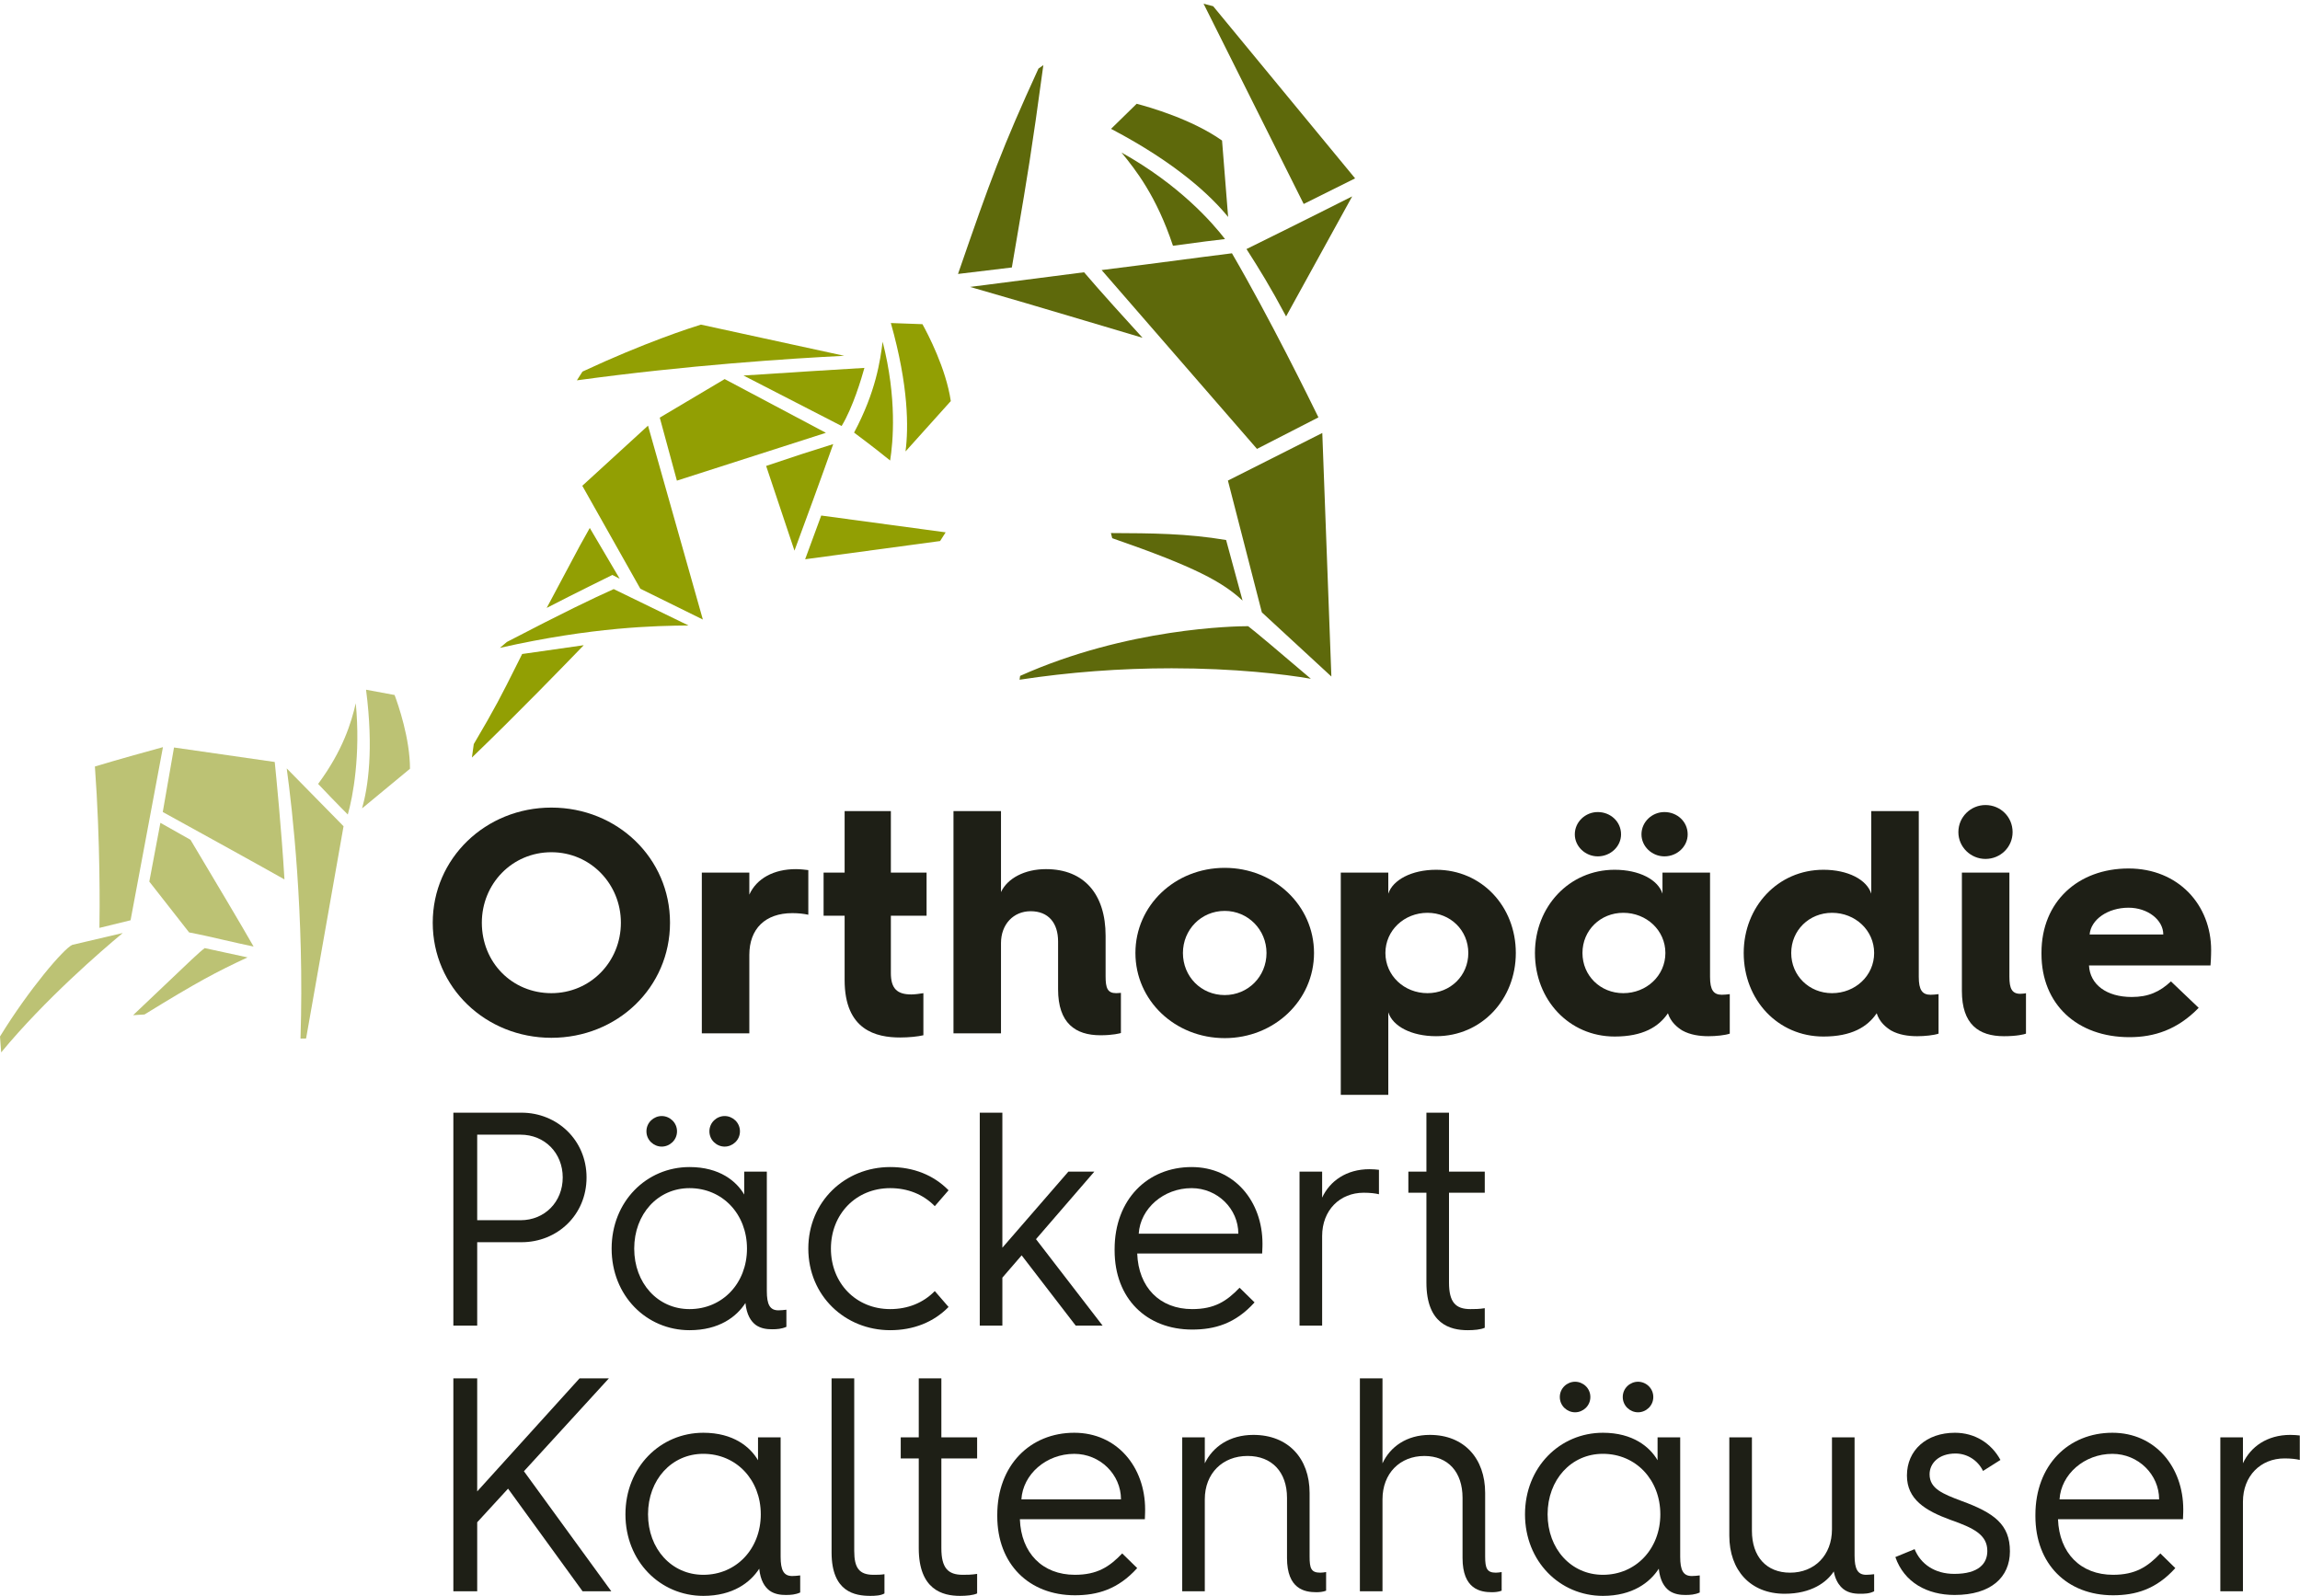 <svg clip-rule="evenodd" fill-rule="evenodd" stroke-linejoin="round" stroke-miterlimit="1.414" viewBox="0 0 1098 762" xmlns="http://www.w3.org/2000/svg"><g fill-rule="nonzero"><g fill="#1e1f16"><path d="m263.216 385.583c31.519 0 56.641 24.206 56.641 54.959 0 30.907-25.122 54.957-56.641 54.957-31.353 0-56.631-24.05-56.631-54.957 0-30.753 25.278-54.959 56.631-54.959m0 88.603c18.582 0 33.188-14.916 33.188-33.644 0-18.422-14.46-33.647-33.188-33.647-18.715 0-33.19 15.075-33.19 33.647 0 19.025 14.475 33.644 33.19 33.644"/><path d="m335.042 416.638h22.681v10.506c3.491-7.766 11.725-12.178 22.232-12.178 2.128 0 4.718.306 5.928.459v21.31c-2.131-.457-4.722-.76-7.61-.76-12.943 0-20.55 7.46-20.55 19.947v37.447h-22.681z"/><path d="m403.216 437.194h-10.044v-20.556h10.044v-29.381h22.075v29.381h17.05v20.556h-17.05v27.403c0 7.45 3.053 10.2 9.75 10.2 1.678 0 3.809-.303 5.775-.606v20.091c-2.582.612-6.85 1.065-11.11 1.065-11.265 0-26.49-3.347-26.49-27.403z"/><path d="m455.184 387.255h22.681v38.675c3.05-6.553 11.275-10.965 21.472-10.965 18.269 0 28.466 12.031 28.466 31.812v19.344c0 5.631.921 8.062 5.028 8.062.912 0 1.975-.147 2.284-.147v19.179c-.459.153-3.809 1.071-9.75 1.071-12.019 0-20.244-5.787-20.244-21.931v-22.831c0-8.825-4.575-14.459-13.093-14.459-8.213 0-14.163 6.237-14.163 15.221v43.082h-22.681z"/><path d="m584.673 414.355c23.603 0 42.628 17.965 42.628 40.65 0 22.681-19.025 40.65-42.628 40.65-23.75 0-42.634-17.969-42.634-40.65 0-22.685 18.884-40.65 42.634-40.65m0 60.744c11.11 0 19.947-8.829 19.947-20.094 0-11.116-8.837-20.094-19.947-20.094-11.265 0-19.953 8.978-19.953 20.094 0 11.265 8.688 20.094 19.953 20.094"/><path d="m640.078 416.638h22.681v10.053c2.125-6.544 11.109-11.419 22.825-11.419 21.766 0 38.056 17.509 38.056 39.738 0 22.068-16.29 39.725-38.056 39.725-11.716 0-20.7-4.71-22.825-11.416v39.431h-22.681zm41.397 57.547c10.968 0 19.484-8.372 19.484-19.175 0-10.813-8.516-19.188-19.484-19.188-11.11 0-20.091 8.375-20.091 19.188 0 10.803 8.981 19.175 20.091 19.175"/><path d="m770.836 415.27c11.713 0 20.691 4.722 22.822 11.419v-10.053h22.703v49.788c0 6.24 1.669 8.525 5.622 8.525 1.063 0 2.741-.15 3.797-.304v18.872c-2.272.763-6.531 1.219-10.187 1.219-4.119 0-8.672-.606-12.494-2.734-2.428-1.528-5.469-3.963-6.847-8.222-4.419 6.55-12.025 11.112-25.416 11.112-21.772 0-38.062-17.512-38.062-39.887 0-22.078 16.29-39.735 38.062-39.735m-19.037-16.903c0-5.937 5.031-10.65 10.969-10.65 6.078 0 11.109 4.569 11.109 10.65 0 5.782-5.031 10.503-11.109 10.503-5.938 0-10.969-4.721-10.969-10.503m23.137 75.819c11.116 0 20.107-8.372 20.107-19.181 0-10.806-8.991-19.185-20.107-19.185-10.953 0-19.481 8.379-19.481 19.185 0 10.809 8.528 19.181 19.481 19.181m8.688-75.819c0-5.937 5.028-10.65 10.956-10.65 6.091 0 11.106 4.569 11.106 10.65 0 5.782-5.015 10.503-11.106 10.503-5.928 0-10.956-4.721-10.956-10.503"/><path d="m870.495 415.27c11.725 0 20.703 4.722 22.834 11.419v-39.434h22.678v79.169c0 6.24 1.669 8.525 5.641 8.525 1.069 0 2.734-.15 3.803-.304v18.872c-2.278.763-6.544 1.219-10.2 1.219-4.106 0-8.684-.606-12.481-2.734-2.441-1.528-5.494-3.963-6.853-8.222-4.413 6.55-12.032 11.112-25.422 11.112-21.785 0-38.063-17.512-38.063-39.887 0-22.078 16.278-39.735 38.063-39.735m4.1 58.916c11.122 0 20.106-8.372 20.106-19.181 0-10.806-8.984-19.185-20.106-19.185-10.953 0-19.482 8.379-19.482 19.185 0 10.809 8.529 19.181 19.482 19.181"/><path d="m934.911 397.302c0-7.3 5.937-12.935 12.934-12.935 7.166 0 12.95 5.635 12.95 12.935 0 7.156-5.784 12.793-12.95 12.793-6.997 0-12.934-5.637-12.934-12.793m1.678 19.334h22.681v49.781c0 5.488 1.21 8.075 5.169 8.075.916 0 2.441-.156 2.747-.306v19.331c-.769.307-4.259 1.219-10.503 1.219-12.178 0-20.094-5.787-20.094-21.609z"/><path d="m974.584 454.845c0-24.5 17.65-40.187 41.565-40.187 23.741 0 39.428 17.353 39.428 38.975 0 0 0 3.806-.306 7.306h-58.006c.462 9.135 8.369 15.072 20.409 15.072 7.903 0 13.378-2.437 18.713-7.45l13.247 12.628c-10.2 10.503-21.316 14.006-33.041 14.006-24.969 0-42.009-15.675-42.009-39.734zm58.147-8.668c0-7.007-7.463-12.791-16.582-12.791-9.906 0-17.962 5.631-18.584 12.791z"/><path d="m216.428 531.252h32.528c17.06 0 31.056 13.125 31.056 30.922 0 17.938-13.996 30.922-31.056 30.922h-21.144v39.819h-11.384zm32.084 51.341c11.522 0 20.129-8.75 20.129-20.419 0-11.672-8.607-20.422-20.129-20.422h-20.7v40.841z"/><path d="m329.172 557.21c14.444 0 22.46 6.86 26.113 13.129v-10.941h10.793v57.025c0 6.425 1.46 9.194 5.532 9.194 1.031 0 2.778-.144 3.809-.288v8.166c-2.337 1.022-4.522 1.165-6.859 1.165-2.328 0-5.26-.287-7.741-2.043-2.328-1.747-4.369-4.807-4.953-10.503-4.234 6.575-12.547 12.987-26.694 12.987-20.569 0-37.187-16.481-37.187-38.953 0-22.456 16.618-38.938 37.187-38.938m0 67.822c15.76 0 27.431-12.393 27.431-28.884 0-16.478-11.671-28.869-27.431-28.869-15.162 0-26.403 12.391-26.403 28.869 0 16.491 11.241 28.884 26.403 28.884m-20.569-84.881c0-4.228 3.51-7.297 7.297-7.297 3.791 0 7.3 3.069 7.3 7.297s-3.509 7.291-7.3 7.291c-3.787 0-7.297-3.063-7.297-7.291m30.063 0c0-4.228 3.491-7.297 7.278-7.297 3.788 0 7.3 3.069 7.3 7.297s-3.512 7.291-7.3 7.291c-3.787 0-7.278-3.063-7.278-7.291"/><path d="m424.973 557.21c11.088 0 20.716 3.8 27.863 11.088l-6.575 7.587c-5.544-5.69-12.978-8.606-21.288-8.606-16.344 0-28.3 12.391-28.3 28.869 0 16.491 11.956 28.884 28.3 28.884 8.31 0 15.744-2.918 21.288-8.609l6.575 7.587c-7.147 7.3-16.775 11.091-27.863 11.091-21.594 0-39.09-16.481-39.09-38.953 0-22.456 17.496-38.938 39.09-38.938"/><path d="m467.733 531.252h10.79v64.469l31.507-36.322h12.393l-27.85 32.238 31.794 41.278h-12.834l-25.81-33.55-9.2 10.65v22.9h-10.79z"/><path d="m532.107 596.447c0-23.772 15.743-39.237 36.753-39.237 20.422 0 33.837 16.337 33.837 36.612 0 0 0 2.481-.153 4.663h-59.647c.585 16.193 10.781 26.546 26.25 26.546 10.66 0 16.478-3.784 22.619-10.209l7.144 7.003c-9.197 10.213-19.103 12.975-29.763 12.975-21.878 0-37.04-14.872-37.04-37.772zm59.062-7.434c0-11.81-9.912-21.735-22.309-21.735-13.422 0-24.5 9.769-25.238 21.735z"/><path d="m620.385 559.405h10.79v12.397c3.657-7.878 11.525-13.569 22.613-13.569 1.612 0 3.506.153 4.512.297v11.665c-1.747-.44-4.215-.728-7.275-.728-11.387 0-19.85 8.316-19.85 20.713v42.734h-10.79z"/><path d="m680.959 569.466h-8.619v-10.062h8.619v-28.153h10.781v28.153h17.072v10.062h-17.072v42.875c0 9.485 3.216 12.691 10.21 12.691 2.053 0 4.093 0 6.862-.428v9.331c-1.89.878-5.097 1.166-8.169 1.166-8.321 0-19.684-2.913-19.684-22.76z"/><path d="m216.428 658.108h11.384v53.969l48.857-53.969h14.003l-40.553 44.337 41.715 57.319h-13.715l-35.575-49.003-14.732 16.047v32.956h-11.384z"/><path d="m335.756 684.072c14.447 0 22.46 6.85 26.116 13.128v-10.947h10.794v57.032c0 6.425 1.468 9.19 5.54 9.19 1.022 0 2.778-.144 3.8-.297v8.166c-2.337 1.031-4.522 1.175-6.862 1.175-2.328 0-5.26-.297-7.728-2.041-2.329-1.756-4.382-4.809-4.963-10.503-4.237 6.563-12.547 12.975-26.697 12.975-20.559 0-37.178-16.481-37.178-38.94 0-22.463 16.619-38.938 37.178-38.938m0 67.819c15.763 0 27.435-12.403 27.435-28.881 0-16.479-11.672-28.882-27.435-28.882-15.159 0-26.394 12.403-26.394 28.882 0 16.478 11.235 28.881 26.394 28.881"/><path d="m396.99 658.108h10.813v82.412c0 8.022 2.328 11.372 9.178 11.372 1.756 0 3.656 0 5.25-.293v9.196c-1.747 1.013-4.372 1.154-6.697 1.154-7.3 0-18.544-1.744-18.544-20.704z"/><path d="m438.608 696.322h-8.606v-10.069h8.606v-28.147h10.791v28.147h17.072v10.069h-17.072v42.881c0 9.485 3.206 12.688 10.209 12.688 2.044 0 4.085 0 6.863-.438v9.332c-1.9.878-5.107 1.165-8.182 1.165-8.309 0-19.681-2.912-19.681-22.747z"/><path d="m476.087 723.305c0-23.775 15.753-39.234 36.753-39.234 20.419 0 33.831 16.338 33.831 36.613 0 0 0 2.468-.128 4.662h-59.665c.581 16.184 10.803 26.544 26.259 26.544 10.637 0 16.478-3.794 22.591-10.206l7.159 7.003c-9.191 10.212-19.113 12.975-29.75 12.975-21.878 0-37.05-14.872-37.05-37.772zm59.062-7.443c0-11.81-9.903-21.722-22.309-21.722-13.416 0-24.503 9.769-25.237 21.722z"/><path d="m564.382 686.254h10.781v12.397c3.797-7.872 11.822-13.559 23.2-13.559 16.619 0 26.828 11.231 26.828 27.709v30.344c0 5.684.735 7.728 5.107 7.728.878 0 1.896-.144 2.775-.297v8.903c-1.457.581-3.204.725-4.666.725-5.544 0-13.997-1.462-13.997-16.334v-28.731c0-12.254-7.156-19.991-18.825-19.991-11.956 0-20.422 8.322-20.422 20.716v43.9h-10.781z"/><path d="m649.199 658.108h10.791v40.556c3.656-7.884 11.519-13.572 22.613-13.572 16.34 0 26.393 11.232 26.393 27.71v30.343c0 5.685.891 7.729 5.107 7.729.878 0 1.9-.144 2.775-.297v8.9c-1.46.584-3.204.728-4.666.728-5.541 0-14.006-1.463-14.006-16.338v-28.728c0-12.253-6.85-19.981-18.232-19.981-11.671 0-19.984 8.312-19.984 20.703v43.903h-10.791z"/><path d="m765.203 684.072c14.434 0 22.459 6.85 26.106 13.128v-10.947h10.803v57.032c0 6.425 1.444 9.19 5.541 9.19 1.012 0 2.772-.144 3.79-.297v8.166c-2.325 1.031-4.521 1.175-6.853 1.175-2.343 0-5.256-.297-7.74-2.041-2.338-1.756-4.375-4.809-4.963-10.503-4.225 6.563-12.537 12.975-26.684 12.975-20.563 0-37.181-16.481-37.181-38.94 0-22.463 16.618-38.938 37.181-38.938m0 67.819c15.753 0 27.422-12.403 27.422-28.881 0-16.479-11.669-28.882-27.422-28.882-15.172 0-26.391 12.403-26.391 28.882 0 16.478 11.219 28.881 26.391 28.881m-20.563-84.891c0-4.225 3.491-7.29 7.288-7.29 3.803 0 7.294 3.065 7.294 7.29 0 4.241-3.491 7.3-7.294 7.3-3.797 0-7.288-3.059-7.288-7.3m30.047 0c0-4.225 3.503-7.29 7.288-7.29 3.803 0 7.293 3.065 7.293 7.29 0 4.241-3.49 7.3-7.293 7.3-3.785 0-7.288-3.059-7.288-7.3"/><path d="m825.56 686.254h10.791v44.638c0 12.253 6.859 19.981 18.231 19.981 11.669 0 19.985-8.309 19.985-20.716v-43.903h10.79v56.45c0 6.41 1.469 9.188 5.541 9.188 1.031 0 2.778-.141 3.803-.285v8.157c-2.344 1.175-4.522 1.175-6.866 1.175-2.753 0-6.409-.438-9.047-3.36-1.446-1.6-2.753-3.944-3.356-7.29-3.337 5.106-10.637 10.65-23.469 10.65-16.337 0-26.403-11.229-26.403-27.719z"/><path d="m914.019 739.642c2.912 7.147 9.619 11.809 18.95 11.809 11.672 0 15.759-4.959 15.759-10.931 0-7.728-6.419-10.947-17.65-14.885-11.95-4.371-20.728-9.771-20.728-21.143 0-12.11 9.356-20.419 22.925-20.419 9.472 0 17.347 4.962 21.722 12.975l-8.319 5.259c-2.472-5.106-7.575-8.322-13.128-8.322-8.013 0-12.384 4.679-12.384 9.922 0 6.853 6.268 9.332 15.162 12.691 15.6 5.687 23.188 11.222 23.188 24.062 0 12.397-9.041 20.86-26.394 20.86-13.128 0-24.078-5.981-28.3-18.091z"/><path d="m971.685 723.305c0-23.775 15.753-39.234 36.756-39.234 20.422 0 33.831 16.338 33.831 36.613 0 0 0 2.468-.14 4.662h-59.663c.594 16.184 10.809 26.544 26.269 26.544 10.64 0 16.469-3.794 22.59-10.206l7.147 7.003c-9.178 10.212-19.097 12.975-29.737 12.975-21.881 0-37.053-14.872-37.053-37.772zm59.062-7.443c0-11.81-9.909-21.722-22.306-21.722-13.416 0-24.5 9.769-25.238 21.722z"/><path d="m1059.97 686.254h10.791v12.397c3.644-7.872 11.525-13.559 22.612-13.559 1.594 0 3.494.143 4.525.287v11.669c-1.772-.441-4.237-.725-7.3-.725-11.372 0-19.837 8.322-19.837 20.716v42.725h-10.791z"/></g><path d="m76.571 392.855-5.291 28.063 19.006 24.275c5.241.984 10.828 2.256 16.744 3.631 4.559 1.037 9.237 2.122 14.034 3.112-6.725-11.756-17.15-29.225-30.112-50.962z" fill="#bcc274"/><path d="m135.796 419.879c-1.378-23.51-4.072-50.516-4.638-56.072l-48.084-6.916-5.369 30.803c6.578 3.603 47.191 25.991 58.091 32.185" fill="#bcc274"/><path d="m169.838 335.754c-2.103 9.181-6.125 22.521-17.971 38.525 4.69 4.975 8.356 8.712 11.056 11.468 1.247 1.244 2.284 2.297 3.112 3.144 2.41-8.325 6.185-28.416 3.803-53.137" fill="#bcc274"/><path d="m174.746 329.302c3.7 28.544.931 46.682-1.9 56.666l22.878-18.928c.006-14.425-5.631-30.622-7.35-35.21z" fill="#bcc274"/><path d="m45.305 365.969c2.644 36.228 2.3 69.272 2.163 77.053l14.862-3.643 15.463-82.654c-5.466 1.497-20.797 5.697-32.488 9.244" fill="#bcc274"/><path d="m34.525 451.119c-3.925 1.622-20.659 21.16-34.525 43.753l.559 7.594c21.035-25.416 47.622-48.331 58.041-56.997-5.478 1.319-14.388 3.41-24.075 5.65" fill="#bcc274"/><path d="m136.872 366.863c2.634 19.175 8.481 69.825 6.587 129.019l2.666-.047 17.884-101.344z" fill="#bcc274"/><path d="m63.54 484.701 5.443-.338c25.36-15.609 34.066-20.197 49.182-27.253l-20.432-4.437c-2.325 1.668-8.534 7.618-16.931 15.634-4.887 4.675-10.678 10.197-17.262 16.394" fill="#bcc274"/><path d="m407.728 206.548c9.187 6.866 14.521 11.11 17.212 13.322 1.394-8.7 3.35-29.7-3.578-56.725-1.153 9.041-3.184 23.781-13.634 43.403" fill="#929f03"/><path d="m453.901 191.497c-2.275-15.528-10.957-32.062-13.538-36.716l-15.081-.55c8.541 30.179 8.462 50.132 7.003 61.313z" fill="#929f03"/><path d="m278.081 177.413-2.678 4.178c52.65-7.209 101.356-10.406 127.625-11.712l-68.416-14.888c-4.962 1.525-26.94 8.607-56.531 22.422" fill="#929f03"/><path d="m335.537 295.8-26.179-92.572-31.375 28.707 27.707 49.153z" fill="#929f03"/><path d="m365.748 222.466 13.525 40.432c4.84-13.041 12.428-33.713 18.506-50.866-12.163 3.788-18.738 5.906-32.031 10.434" fill="#929f03"/><path d="m392.051 246.145-7.685 20.872 64.428-8.697 2.647-4.156z" fill="#929f03"/><path d="m246.463 317.87c-7.068 14.132-10.028 20.019-20.287 37.397l-.888 6.419c21.138-20.303 45.2-45.128 53.385-53.631l-29.4 4.2z" fill="#929f03"/><path d="m412.667 175.652c-10.209.597-40.278 2.478-57.722 3.644l46.844 24.097c5.4-8.925 9.484-22.734 10.878-27.741" fill="#929f03"/><path d="m314.966 199.395 8.178 30.085 71.135-22.835-48.335-25.647z" fill="#929f03"/><path d="m241.964 306.512-3.306 2.812c44.453-10.034 74.568-10.553 90.04-10.687l-35.722-17.372c-10.415 4.681-23.278 10.834-51.012 25.247" fill="#929f03"/><path d="m260.988 290.255c14.435-7.465 30.519-15.328 30.694-15.415l.675-.338.66.363c.037.031.631.353 2.821 1.459l-14.281-24.25-4.765 8.541z" fill="#929f03"/><path d="m535.412 72.842c6.737 8.272 16.631 20.678 24.556 44.493 12.584-1.743 20.531-2.693 24.847-3.193-6.097-7.938-21.882-25.953-49.403-41.3" fill="#5e690b"/><path d="m586.297 103.588-2.9-36.487c-14.404-10.194-34.888-16.016-40.754-17.553l-12.237 11.965c31.494 16.522 47.841 32.175 55.891 42.075" fill="#5e690b"/><path d="m645.522 93.761c-5.994 2.979-10.691 5.354-15.334 7.7-8.982 4.485-17.732 8.894-35.122 17.45 6.084 9.513 11.3 17.888 18.903 32.16z" fill="#5e690b"/><path d="m646.917 85.162-67.76-82.194-4.587-1.203 47.8 95.619z" fill="#5e690b"/><path d="m457.348 130.795 25.7-3.094c1.084-6.51 2.075-12.269 3.006-17.644 3.822-22.394 6.622-38.778 12.031-78.962l-2.337 1.656c-17.488 38.212-22.682 52.531-38.4 98.044" fill="#5e690b"/><path d="m463.1 136.987c17.509 4.997 34.272 9.993 54.803 16.093 8.409 2.535 17.475 5.225 27.544 8.2-6.797-7.431-20.585-22.625-27.928-31.287z" fill="#5e690b"/><path d="m530.339 254.51.625 2.447c39.707 13.768 52.597 20.893 62.225 29.784l-7.856-28.906c-18.731-3.169-35.572-3.238-54.994-3.325" fill="#5e690b"/><path d="m586.199 229.449 16.203 62.925 33.187 30.637-4.337-116.284z" fill="#5e690b"/><path d="m486.988 322.705-.253 1.825c23.625-3.607 48.04-5.457 72.597-5.457 30.084 0 53.915 2.819 66.456 5.003-15.144-12.946-27.085-22.962-29.941-25.106-6.169.013-57.637.785-108.859 23.735" fill="#5e690b"/><path d="m600.072 214.324 29.335-15.047c-3.879-7.943-23.085-47.103-41.288-78.34l-13.275 1.69c-20.475 2.732-41.322 5.363-48.941 6.313z" fill="#5e690b"/></g></svg>